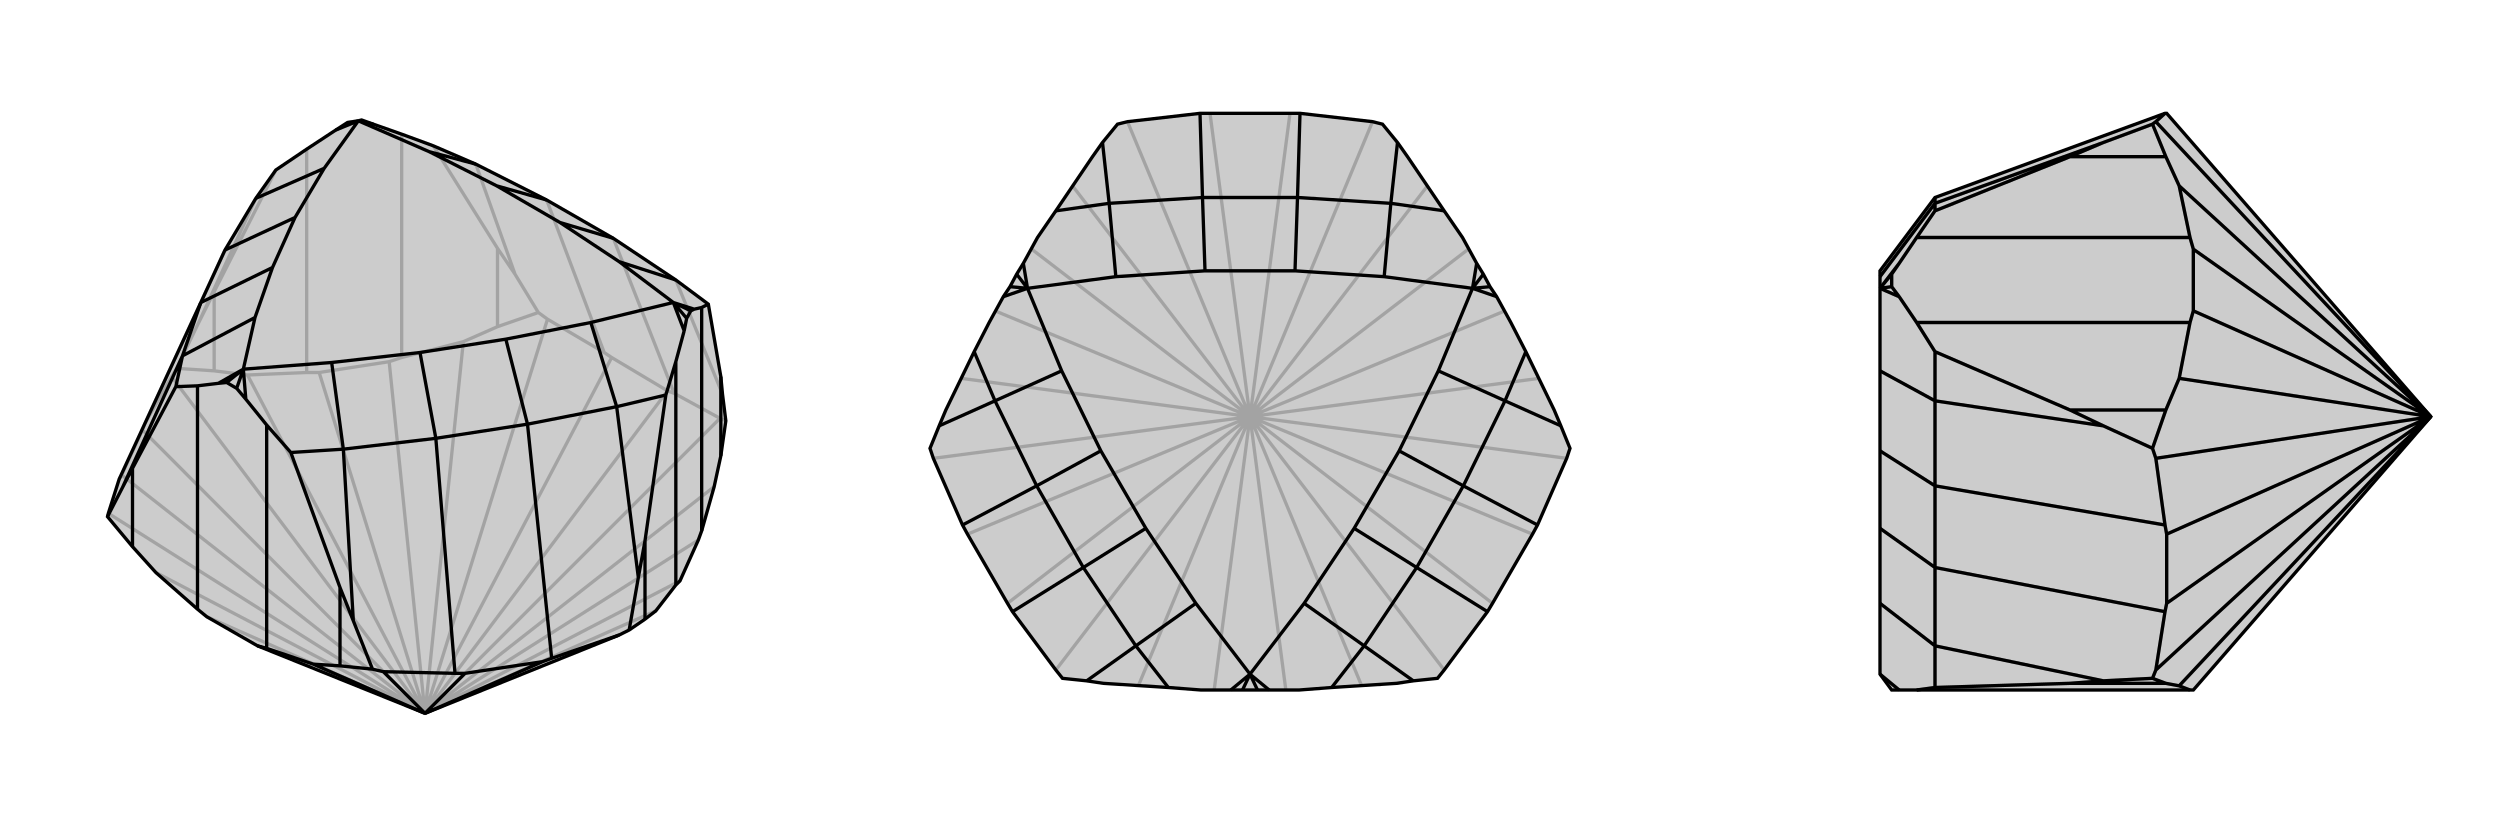 <svg xmlns="http://www.w3.org/2000/svg" viewBox="0 0 3000 1000">
    <g stroke="currentColor" stroke-width="4" fill="none" transform="translate(10 16)">
        <path fill="currentColor" stroke="none" fill-opacity=".2" d="M801,320L840,349L855,436L857,457L861,489L855,531L847,568L832,621L828,632L806,681L801,686L777,717L764,727L745,740L733,746L500,840L299,759L238,724L227,715L177,671L149,640L119,604L120,600L133,559L231,347L260,284L297,222L321,188L358,163L393,140L407,131L420,129L424,128L438,133L472,145L510,159L561,181L646,224L726,270z" />
<path stroke-opacity=".2" d="M726,270L799,456M260,284L164,492M646,224L715,407M801,320L857,457M297,222L228,372M561,181L608,313M500,840L777,717M500,840L806,681M500,840L828,632M854,486L861,489M500,840L847,568M799,456L791,453M799,456L854,486M500,840L854,486M791,453L724,413M500,840L791,453M715,407L724,413M715,407L647,367M500,840L724,413M647,367L636,359M500,840L647,367M500,840L546,394M500,840L457,418M500,840L373,431M196,436L202,426M500,840L287,434M164,492L161,500M164,492L196,436M500,840L196,436M161,500L136,554M500,840L161,500M133,559L136,554M500,840L136,554M500,840L120,600M500,840L238,724M500,840L177,671M407,131L424,128M457,418L472,413M457,418L373,431M373,431L358,431M321,188L247,334M287,434L358,431M287,434L247,429M358,163L358,431M510,159L587,282M546,394L587,376M546,394L472,413M472,145L472,413M228,372L202,426M228,372L247,334M202,426L247,429M247,334L247,429M608,313L636,359M608,313L587,282M636,359L587,376M587,282L587,376" />
<path d="M801,320L840,349L855,436L857,457L861,489L855,531L847,568L832,621L828,632L806,681L801,686L777,717L764,727L745,740L733,746L500,840L299,759L238,724L227,715L177,671L149,640L119,604L120,600L133,559L231,347L260,284L297,222L321,188L358,163L393,140L407,131L420,129L424,128L438,133L472,145L510,159L561,181L646,224L726,270z" />
<path d="M623,493L652,774M513,510L536,792M730,472L756,677M402,523L414,729M209,411L137,569M623,493L513,510M726,270L662,251M623,493L730,472M623,493L597,391M513,510L402,523M513,510L494,407M231,347L209,411M231,347L317,305M260,284L344,245M646,224L586,207M801,320L733,298M730,472L789,458M730,472L699,371M402,523L339,527M402,523L388,419M209,411L201,448M209,411L296,365M297,222L379,186M561,181L505,166M798,347L823,355M798,347L811,381M282,427L285,463M282,427L252,444M420,129L393,140M420,129L438,133M798,347L819,357M798,347L814,366M282,427L274,450M282,427L262,443M662,251L586,207M597,391L494,407M317,305L344,245M662,251L733,298M597,391L699,371M494,407L388,419M317,305L296,365M344,245L379,186M586,207L505,166M798,347L733,298M798,347L699,371M282,427L388,419M282,427L296,365M420,129L379,186M420,129L505,166M450,790L437,787M500,840L366,781M536,792L548,792M536,792L450,790M450,790L500,840M548,792L641,778M548,792L500,840M652,774L641,778M652,774L733,746M641,778L500,840M285,463L310,494M252,444L227,447M285,463L274,450M252,444L262,443M274,450L262,443M299,759L310,762M823,355L832,353M811,381L801,418M823,355L819,357M811,381L814,366M819,357L814,366M201,448L149,546M201,448L227,447M227,447L227,715M840,349L832,353M832,353L832,621M789,458L764,633M789,458L801,418M801,418L801,686M339,527L398,689M339,527L310,494M366,781L310,762M366,781L398,783M310,494L310,762M137,569L119,604M137,569L149,546M149,546L149,640M855,436L855,531M756,677L745,740M756,677L764,633M764,633L764,727M414,729L437,787M414,729L398,689M437,787L398,783M398,689L398,783" />
    </g>
    <g stroke="currentColor" stroke-width="4" fill="none" transform="translate(1000 0)">
        <path fill="currentColor" stroke="none" fill-opacity=".2" d="M733,804L725,814L696,817L676,820L598,825L559,828L523,828L509,828L491,828L477,828L441,828L402,825L324,820L304,817L275,814L267,804L215,734L209,724L161,641L155,630L120,550L116,538L127,511L135,492L169,422L187,387L204,356L212,344L220,329L228,316L245,285L267,253L311,188L323,171L341,149L353,146L440,136L452,136L548,136L560,136L647,146L659,149L677,171L689,188L733,253L755,285L772,316L780,329L788,344L796,356L813,387L831,422L865,492L873,511L884,538L880,550L845,630L839,641L791,724L785,734z" />
<path stroke-opacity=".2" d="M500,500L543,828M500,500L634,823M733,804L500,500M791,724L500,500M839,641L500,500M880,550L500,500M500,500L847,454M500,500L806,373M500,500L762,299M500,500L713,223M500,500L647,146M500,500L548,136M500,500L452,136M500,500L353,146M500,500L287,223M500,500L238,299M500,500L194,373M500,500L153,454M500,500L120,550M500,500L161,641M500,500L209,724M500,500L267,804M500,500L457,828M500,500L366,823" />
<path d="M733,804L725,814L696,817L676,820L598,825L559,828L523,828L509,828L491,828L477,828L441,828L402,825L324,820L304,817L275,814L267,804L215,734L209,724L161,641L155,630L120,550L116,538L127,511L135,492L169,422L187,387L204,356L212,344L220,329L228,316L245,285L267,253L311,188L323,171L341,149L353,146L440,136L452,136L548,136L560,136L647,146L659,149L677,171L689,188L733,253L755,285L772,316L780,329L788,344L796,356L813,387L831,422L865,492L873,511L884,538L880,550L845,630L839,641L791,724L785,734z" />
<path d="M557,237L560,136M756,583L845,630M700,681L785,734M300,681L215,734M244,583L155,630M443,237L440,136M669,244L677,171M806,481L873,511M637,775L696,817M363,775L304,817M194,481L127,511M331,244L323,171M557,237L443,237M756,583L700,681M300,681L244,583M557,237L669,244M557,237L554,325M756,583L806,481M756,583L679,541M700,681L637,775M700,681L625,634M300,681L363,775M300,681L375,634M244,583L194,481M244,583L321,541M443,237L331,244M443,237L446,325M669,244L733,253M669,244L661,332M806,481L831,422M806,481L726,445M637,775L598,825M637,775L565,724M363,775L402,825M363,775L435,724M194,481L169,422M194,481L274,445M331,244L267,253M331,244L339,332M767,346L772,316M767,346L796,356M500,809L523,828M500,809L477,828M233,346L204,356M233,346L228,316M767,346L780,329M767,346L788,344M500,809L509,828M500,809L491,828M233,346L212,344M233,346L220,329M554,325L446,325M679,541L625,634M375,634L321,541M554,325L661,332M679,541L726,445M625,634L565,724M375,634L435,724M321,541L274,445M446,325L339,332M767,346L661,332M767,346L726,445M500,809L565,724M500,809L435,724M233,346L274,445M233,346L339,332" />
    </g>
    <g stroke="currentColor" stroke-width="4" fill="none" transform="translate(2000 0)">
        <path fill="currentColor" stroke="none" fill-opacity=".2" d="M256,325L256,332L256,346L256,445L256,541L256,634L256,724L256,809L270,828L279,828L300,828L628,828L632,828L917,500L600,136L598,136L322,237z" />
<path stroke-opacity=".2" d="M322,681L598,734M322,583L598,630M322,775L524,817M322,481L524,511M322,244L524,171M322,681L322,583M322,681L322,775M322,681L256,634M322,583L322,481M322,583L256,541M322,237L322,244M322,775L322,825M322,775L256,724M322,481L322,422M322,481L256,445M322,244L322,253M322,244L256,332M256,809L279,828M256,346L279,356M256,346L279,316M256,346L270,344M256,346L270,329M598,136L587,146M587,146L583,149M917,500L587,146M917,500L615,223M917,500L632,299M917,500L632,373M587,550L583,538M917,500L615,454M598,630L600,641M598,630L587,550M917,500L587,550M600,641L600,724M917,500L600,641M598,734L600,724M598,734L587,804M917,500L600,724M587,804L583,814M917,500L587,804M917,500L615,823M279,356L300,387M279,316L300,285M279,356L270,344M279,316L270,329M270,344L270,329M632,299L628,285M632,299L632,373M632,373L628,387M322,825L484,820M322,825L300,828M615,823L599,820M615,823L628,828M322,422L484,492M322,422L300,387M615,454L628,387M615,454L599,492M300,387L628,387M322,253L484,188M322,253L300,285M615,223L599,188M615,223L628,285M300,285L628,285M524,817L583,814M524,817L484,820M583,814L599,820M484,820L599,820M524,511L583,538M524,511L484,492M583,538L599,492M484,492L599,492M524,171L583,149M524,171L484,188M583,149L599,188M484,188L599,188" />
<path d="M256,325L256,332L256,346L256,445L256,541L256,634L256,724L256,809L270,828L279,828L300,828L628,828L632,828L917,500L600,136L598,136L322,237z" />
<path d="M322,583L598,630M322,681L598,734M322,244L524,171M322,481L524,511M322,775L524,817M322,583L322,681M322,237L322,244M322,583L322,481M322,583L256,541M322,681L322,775M322,681L256,634M322,244L322,253M322,244L256,332M322,481L322,422M322,481L256,445M322,775L322,825M322,775L256,724M256,346L279,316M256,346L279,356M256,809L279,828M256,346L270,329M256,346L270,344M587,804L583,814M917,500L615,823M598,734L600,724M598,734L587,804M587,804L917,500M600,724L600,641M600,724L917,500M598,630L600,641M598,630L587,550M600,641L917,500M587,550L583,538M587,550L917,500M917,500L615,454M917,500L632,373M917,500L632,299M587,146L583,149M917,500L615,223M598,136L587,146M917,500L587,146M279,316L300,285M279,356L300,387M279,316L270,329M279,356L270,344M270,329L270,344M632,373L628,387M632,373L632,299M632,299L628,285M322,253L484,188M322,253L300,285M615,223L628,285M615,223L599,188M300,285L628,285M322,422L484,492M322,422L300,387M615,454L599,492M615,454L628,387M300,387L628,387M322,825L484,820M322,825L300,828M615,823L628,828M615,823L599,820M524,171L583,149M524,171L484,188M583,149L599,188M484,188L599,188M524,511L583,538M524,511L484,492M583,538L599,492M484,492L599,492M524,817L583,814M524,817L484,820M583,814L599,820M484,820L599,820" />
    </g>
</svg>